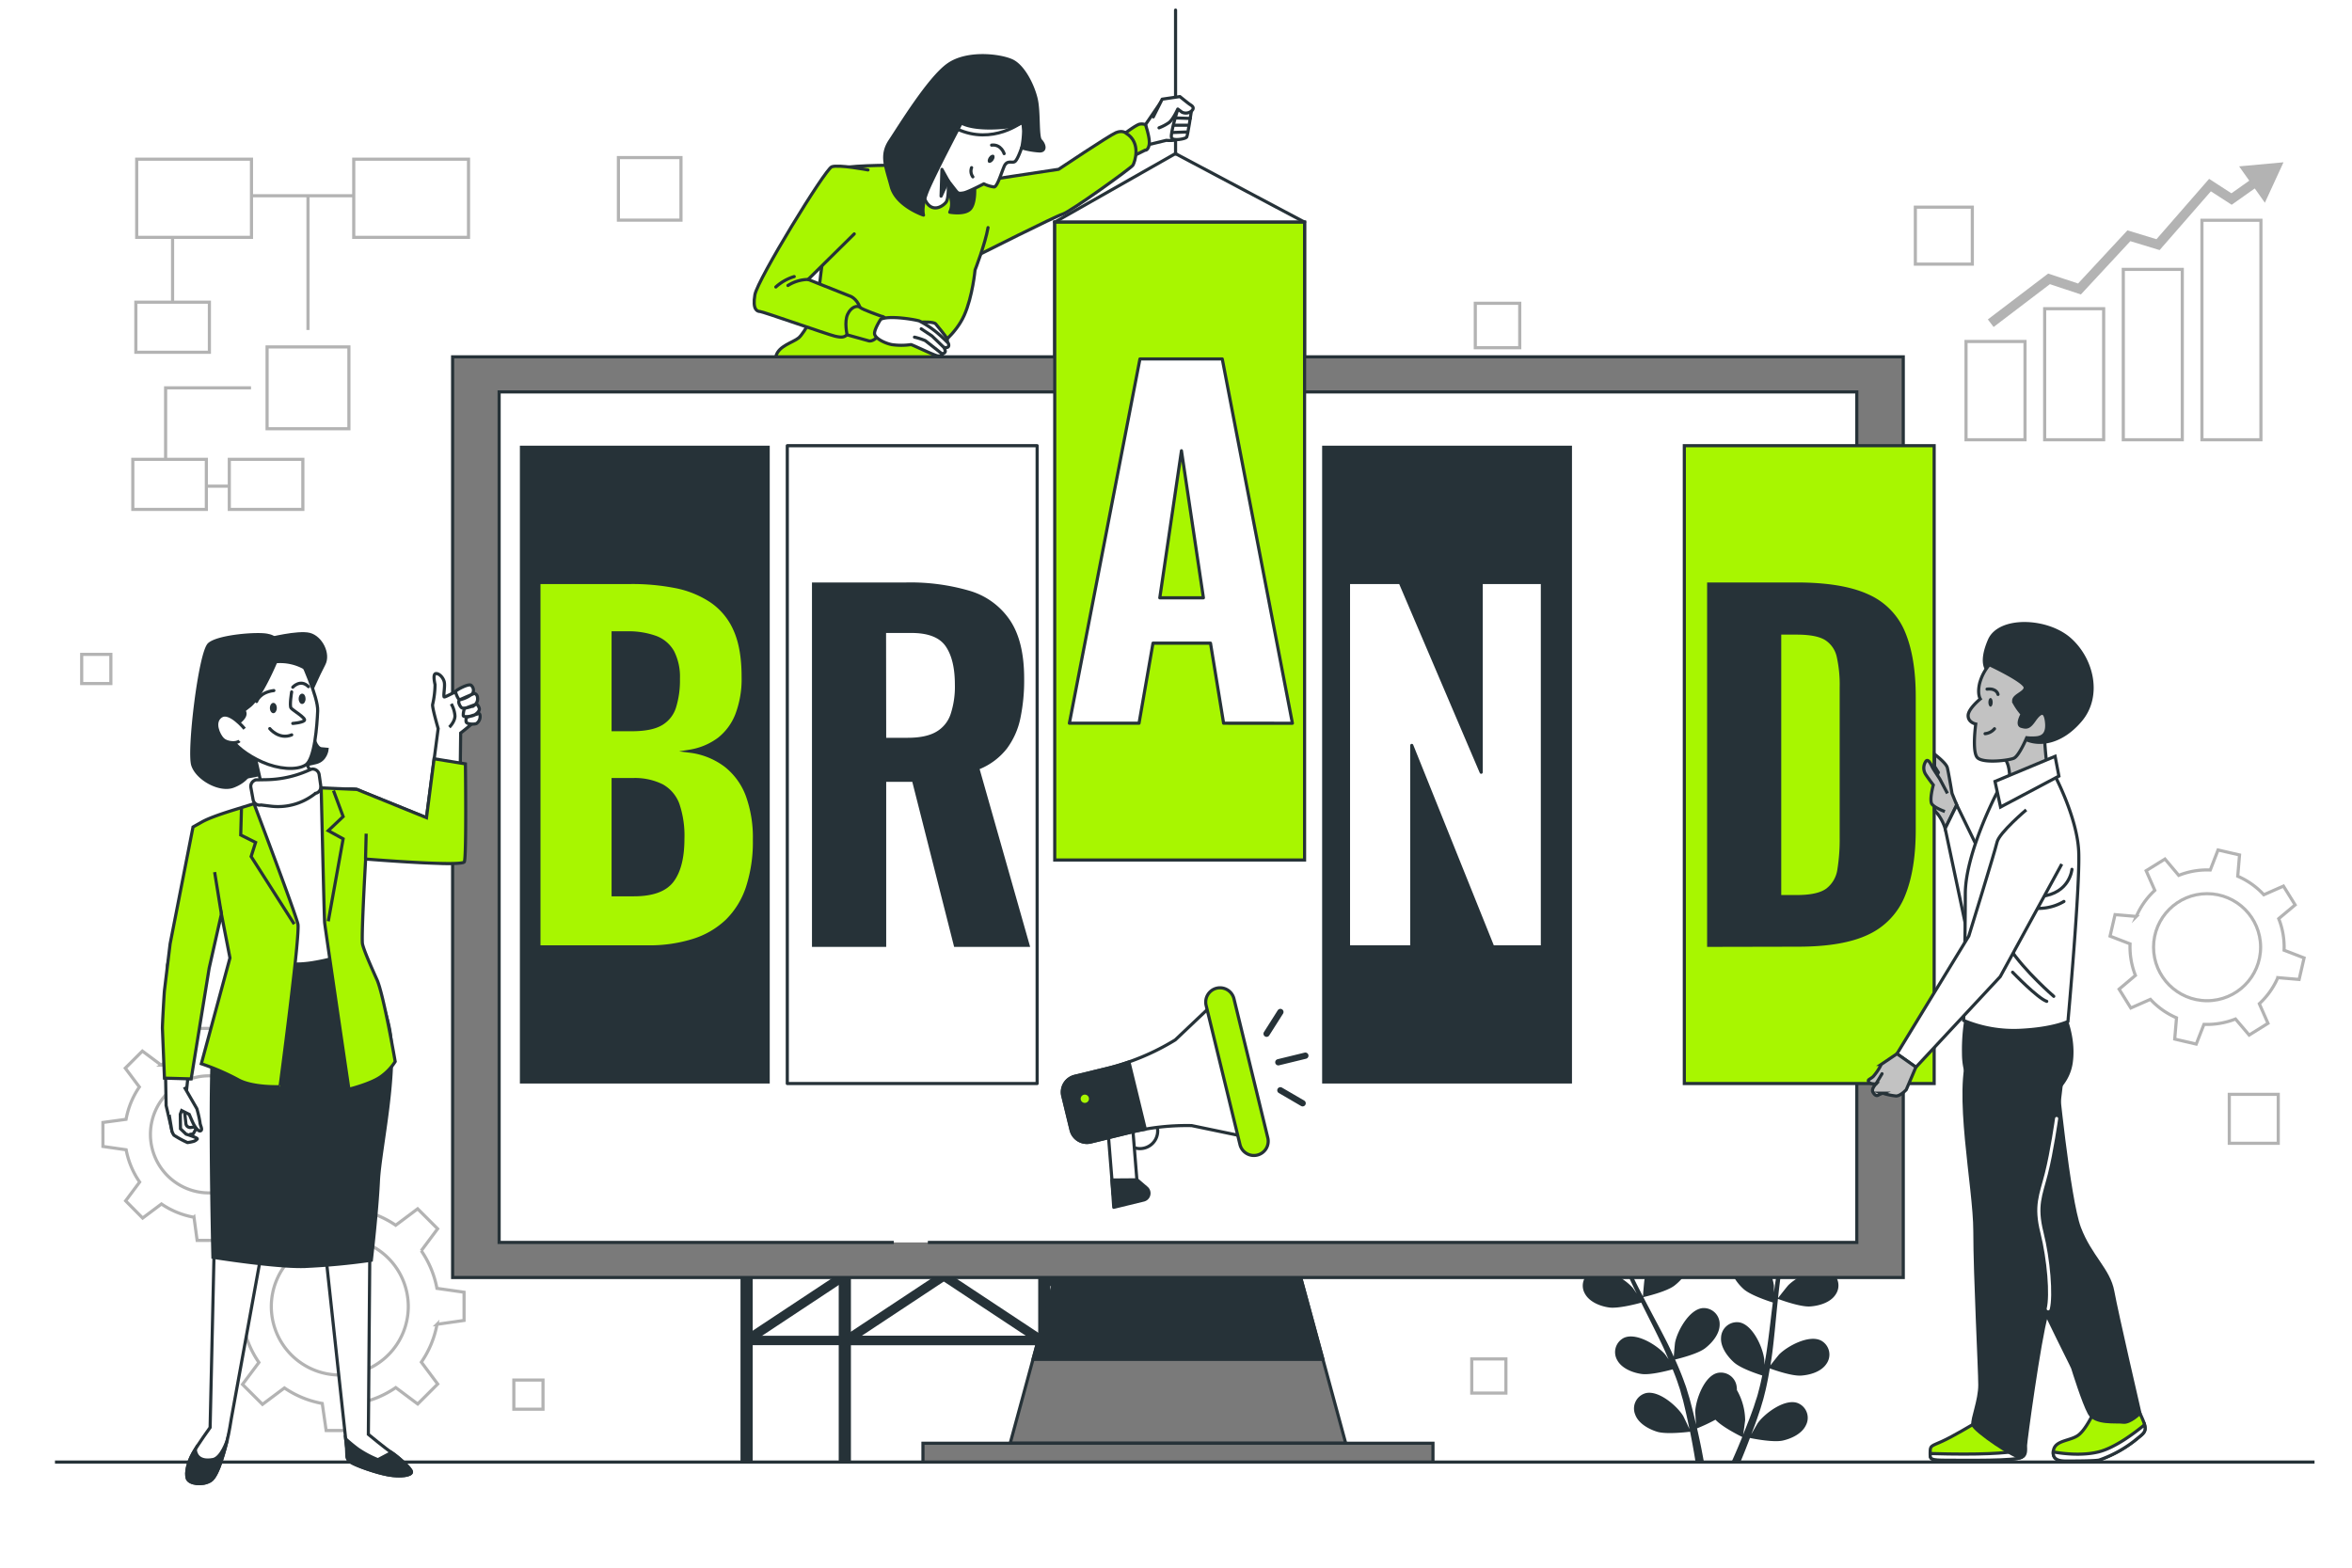 <svg class="animated" id="freepik_stories-brand-creation" xmlns="http://www.w3.org/2000/svg" viewBox="0 0 750 500" version="1.1" xmlns:xlink="http://www.w3.org/1999/xlink" xmlns:svgjs="http://svgjs.com/svgjs"><style>svg#freepik_stories-brand-creation:not(.animated) .animable {opacity: 0;}svg#freepik_stories-brand-creation.animated #freepik--Shapes--inject-22 {animation: 1.5s Infinite  linear wind;animation-delay: 0s;}svg#freepik_stories-brand-creation.animated #freepik--chart-2--inject-22 {animation: 1.5s Infinite  linear wind;animation-delay: 0s;}svg#freepik_stories-brand-creation.animated #freepik--Gears--inject-22 {animation: 1.5s Infinite  linear wind;animation-delay: 0s;}svg#freepik_stories-brand-creation.animated #freepik--character-2--inject-22 {animation: 1.5s Infinite  linear wind;animation-delay: 0s;}svg#freepik_stories-brand-creation.animated #freepik--Letters--inject-22 {animation: 1.5s Infinite  linear floating;animation-delay: 0s;}svg#freepik_stories-brand-creation.animated #freepik--character-3--inject-22 {animation: 1s 1 forwards cubic-bezier(.36,-0.01,.5,1.38) slideRight,1.5s Infinite  linear floating;animation-delay: 0s,1s;}svg#freepik_stories-brand-creation.animated #freepik--character-1--inject-22 {animation: 1s 1 forwards cubic-bezier(.36,-0.01,.5,1.38) slideLeft,3s Infinite  linear floating;animation-delay: 0s,1s;}            @keyframes wind {                0% {                    transform: rotate( 0deg );                }                25% {                    transform: rotate( 1deg );                }                75% {                    transform: rotate( -1deg );                }            }                    @keyframes floating {                0% {                    opacity: 1;                    transform: translateY(0px);                }                50% {                    transform: translateY(-10px);                }                100% {                    opacity: 1;                    transform: translateY(0px);                }            }                    @keyframes slideRight {                0% {                    opacity: 0;                    transform: translateX(30px);                }                100% {                    opacity: 1;                    transform: translateX(0);                }            }                    @keyframes slideLeft {                0% {                    opacity: 0;                    transform: translateX(-30px);                }                100% {                    opacity: 1;                    transform: translateX(0);                }            }        .animator-hidden { display: none; }</style><g id="freepik--background-simple--inject-22" class="animable animator-hidden" style="transform-origin: 384.511px 278.997px;"><path d="M291.24,154.82C383.85,109.22,479.09,49.6,586.67,74c33.36,7.56,63.71,26.48,84.23,54,54.87,73.52,50.41,186.13,20.6,268.89a150.45,150.45,0,0,1-15,30.92c-30.26,46.7-81.24,48.9-130.42,35.4C504.47,451.75,467.6,440,424.61,451.61c-23.81,6.44-46.89,15.28-70.61,22-32.3,9.17-65.59,15.39-99.23,16-89,1.67-190.64-43.72-198.52-143.1a156.48,156.48,0,0,1-.31-19.37c1.77-39.67,14.88-79.4,51.23-100,36.53-20.7,79.88-28.89,119-43.58C248.36,175.24,269.92,165.31,291.24,154.82Z" style="fill: #A8F600; transform-origin: 384.511px 278.997px;" id="eljqrped9n1i" class="animable"></path><g id="el4yg4e547i6a"><path d="M291.24,154.82C383.85,109.22,479.09,49.6,586.67,74c33.36,7.56,63.71,26.48,84.23,54,54.87,73.52,50.41,186.13,20.6,268.89a150.45,150.45,0,0,1-15,30.92c-30.26,46.7-81.24,48.9-130.42,35.4C504.47,451.75,467.6,440,424.61,451.61c-23.81,6.44-46.89,15.28-70.61,22-32.3,9.17-65.59,15.39-99.23,16-89,1.67-190.64-43.72-198.52-143.1a156.48,156.48,0,0,1-.31-19.37c1.77-39.67,14.88-79.4,51.23-100,36.53-20.7,79.88-28.89,119-43.58C248.36,175.24,269.92,165.31,291.24,154.82Z" style="fill: rgb(255, 255, 255); opacity: 0.7; transform-origin: 384.511px 278.997px;" class="animable" id="el4jcmissbkii"></path></g></g><g id="freepik--Floor--inject-22" class="animable" style="transform-origin: 377.79px 466.31px;"><line x1="738.05" y1="466.31" x2="17.53" y2="466.31" style="fill: none; stroke: rgb(38, 50, 56); stroke-miterlimit: 10; transform-origin: 377.79px 466.31px;" id="el8rahl0ggkvs" class="animable"></line></g><g id="freepik--Plant--inject-22" class="animable" style="transform-origin: 550.128px 403.319px;"><path d="M501.81,374.75c3.08,1.35,10.61,1.18,10.61,1.18s-1.61-4.93-1.76-5.23c-1.65-3.45-6.87-9.16-11.12-8.59a5.09,5.09,0,0,0-4.08,6.37C496.17,371.42,499.19,373.61,501.81,374.75Z" style="fill: rgb(38, 50, 56); transform-origin: 503.849px 369.004px;" id="elk424w4pwbln" class="animable"></path><path d="M504.41,396.56c3.19.46,9.91-1.48,10.45-1.64a89.8,89.8,0,0,0,4.07,11.27c.92,2.14,1.92,4.27,3,6.39-.61-.9-1.17-1.7-1.26-1.8-2.5-2.9-9.05-7-13-5.34a5.08,5.08,0,0,0-2.25,7.21c1.46,2.65,4.95,4,7.78,4.37s8.64-1.12,10.16-1.55c.4.81.79,1.62,1.2,2.43,1.94,3.87,3.9,7.73,5.71,11.57.63,1.35,1.21,2.71,1.79,4.06-.54-.79-1-1.46-1.09-1.55-2.51-2.9-9-7-13-5.35a5.09,5.09,0,0,0-2.25,7.21c1.46,2.66,5,4,7.78,4.38s8.08-1,9.88-1.48c.56,1.41,1.12,2.81,1.59,4.2.3,1,.66,1.85.91,2.83s.53,1.91.8,2.85c.44,1.83.9,3.72,1.28,5.52.28,1.25.52,2.45.77,3.65-.62-1.36-1.89-4-2-4.19-2-3.24-7.88-8.31-12-7.25a5.07,5.07,0,0,0-3.31,6.79c1,2.84,4.29,4.66,7,5.5,3,.92,9.68.08,10.51,0,.4,2,.77,3.93,1.09,5.77q.36,2,.66,3.93h2.67c-.26-1.4-.53-2.86-.83-4.4-.4-2-.87-4.18-1.37-6.38a55.24,55.24,0,0,0,5.87-2.76c2.19,2.37,7.82,5.16,8.55,5.51-.77,1.88-1.53,3.71-2.28,5.42-.39.9-.78,1.76-1.16,2.61h2.83l.67-1.63c.79-1.9,1.59-4,2.39-6.08.81.17,7.41,1.51,10.49.82,2.79-.63,6.17-2.21,7.41-5a5.06,5.06,0,0,0-2.8-7c-4.06-1.37-10.27,3.25-12.54,6.33-.14.18-1.37,2.32-2.13,3.68.33-.87.65-1.71,1-2.61.65-1.76,1.25-3.55,1.89-5.46.28-.94.57-1.89.85-2.84s.51-2,.77-3c.55-2.33,1-4.7,1.39-7.11,1.55.56,7.09,2.49,10,2.29s6.44-1.25,8.09-3.79a5.08,5.08,0,0,0-1.71-7.36c-3.81-2-10.64,1.66-13.36,4.36-.17.17-1.9,2.33-2.82,3.53.22-1.45.46-2.89.64-4.37.53-4.25.93-8.57,1.35-12.88.13-1.32.27-2.63.41-3.95.55.21,7.08,2.64,10.29,2.41,2.85-.2,6.43-1.24,8.08-3.78a5.08,5.08,0,0,0-1.7-7.36c-3.81-2-10.65,1.66-13.36,4.36-.21.2-2.69,3.31-3.28,4.13.3-2.89.63-5.78,1.08-8.61a88.5,88.5,0,0,1,2.47-11.33c.25.1,7.06,2.67,10.34,2.44,2.86-.2,6.44-1.25,8.09-3.79a5.08,5.08,0,0,0-1.71-7.36c-3.81-2-10.64,1.66-13.36,4.36-.21.22-2.88,3.56-3.32,4.2.06-.21.1-.44.17-.66a65.18,65.18,0,0,1,4.49-10.71c1-1.91,2-3.68,3.06-5.38,1.22.61,6.81,3.32,9.8,3.44s6.53-.53,8.45-2.87a5.08,5.08,0,0,0-.89-7.5c-3.57-2.38-10.76.48-13.76,2.86-.16.13-1.67,1.63-2.75,2.75.48-.77,1-1.56,1.45-2.28,1.79-2.7,3.6-5.06,5.22-7.14.93-1.18,1.8-2.22,2.62-3.19,1.5,0,7.57-.21,10.22-1.46s5.55-3.48,6.18-6.44a5.08,5.08,0,0,0-4.24-6.25c-4.27-.46-9.34,5.38-10.89,8.88-.14.3-1.7,5.27-1.62,5.27H588c-.81.92-1.66,1.91-2.57,3-1.67,2-3.54,4.38-5.4,7.06a88.54,88.54,0,0,0-5.59,8.91A66.43,66.43,0,0,0,569.67,393a1,1,0,0,1,0,.14c0-1.26,0-4.78-.07-5-.49-3.8-3.67-10.85-7.89-11.63a5.07,5.07,0,0,0-5.85,4.77c-.25,3,1.94,6,4.07,7.95,2.41,2.14,9.09,4.23,9.62,4.39a89.65,89.65,0,0,0-2.82,11.65c-.41,2.3-.75,4.62-1.07,6.95,0-1.08,0-2.06,0-2.19-.49-3.8-3.68-10.85-7.9-11.63a5.08,5.08,0,0,0-5.85,4.78c-.25,3,1.94,6,4.07,7.94s7.83,3.82,9.33,4.3c-.11.9-.23,1.79-.34,2.69-.51,4.3-1,8.6-1.62,12.8-.22,1.48-.48,2.93-.74,4.38,0-1,0-1.77-.06-1.9-.49-3.8-3.67-10.85-7.89-11.63a5.07,5.07,0,0,0-5.85,4.78c-.25,3,1.94,6,4.07,7.94s7.27,3.64,9.06,4.22c-.31,1.47-.63,3-1,4.37-.27,1-.47,1.91-.8,2.87s-.61,1.88-.91,2.81c-.64,1.78-1.29,3.61-2,5.32-.45,1.19-.91,2.32-1.37,3.46.23-1.47.62-4.36.63-4.6a19.78,19.78,0,0,0-2.64-9.59,6,6,0,0,0-.07-1.12,5.08,5.08,0,0,0-6.21-4.31c-4.15,1.1-6.77,8.38-7,12.2,0,.23.14,2.69.26,4.24-.21-.9-.41-1.78-.63-2.7-.44-1.83-.92-3.65-1.44-5.61l-.86-2.83c-.27-1-.67-1.93-1-2.9-.82-2.24-1.76-4.48-2.76-6.7,1.61-.39,7.28-1.83,9.56-3.58s4.68-4.59,4.66-7.62a5.08,5.08,0,0,0-5.48-5.2c-4.27.47-8,7.26-8.74,11-.05.23-.3,3-.41,4.5-.61-1.33-1.21-2.67-1.87-4-1.91-3.83-4-7.66-6-11.48-.63-1.18-1.23-2.35-1.84-3.52.57-.14,7.36-1.71,9.91-3.67,2.27-1.74,4.68-4.59,4.66-7.62a5.08,5.08,0,0,0-5.49-5.19c-4.26.46-8,7.25-8.73,11-.06.29-.42,4.25-.46,5.26-1.34-2.58-2.66-5.17-3.85-7.78a89.44,89.44,0,0,1-4.19-10.81c.27-.06,7.36-1.67,10-3.68,2.27-1.74,4.68-4.59,4.66-7.61a5.08,5.08,0,0,0-5.48-5.2c-4.27.46-8,7.26-8.74,11-.06.29-.44,4.55-.46,5.33-.06-.21-.16-.43-.22-.64a65.24,65.24,0,0,1-2.17-11.42c-.24-2.13-.35-4.18-.41-6.17,1.35-.17,7.52-1,10.07-2.53s5.15-4.05,5.46-7.06a5.07,5.07,0,0,0-4.87-5.77c-4.29,0-8.72,6.34-9.9,10-.06.2-.49,2.28-.78,3.81,0-.9,0-1.83,0-2.7,0-3.24.21-6.21.42-8.84.13-1.49.27-2.84.42-4.1,1.24-.85,6.2-4.36,7.73-6.86s2.7-6,1.59-8.78a5.07,5.07,0,0,0-7-2.87c-3.82,2-4.82,9.64-4.19,13.41.06.33,1.5,5.34,1.56,5.3l.08-.06c-.17,1.21-.34,2.51-.49,3.93-.26,2.63-.53,5.61-.61,8.86a92.54,92.54,0,0,0,.25,10.52,66.62,66.62,0,0,0,1.95,11.6.78.78,0,0,0,.05.14c-.68-1.06-2.67-4-2.84-4.17-2.51-2.89-9.05-7-13-5.34a5.08,5.08,0,0,0-2.25,7.21C498.09,394.83,501.58,396.15,504.41,396.56Z" style="fill: rgb(38, 50, 56); transform-origin: 550.483px 403.319px;" id="elz8t0ibm74g" class="animable"></path><path d="M578,376.41c.06,0,1.37-5,1.41-5.33.53-3.8-.68-11.44-4.54-13.3a5.08,5.08,0,0,0-6.91,3.06c-1,2.84.28,6.33,1.83,8.73C571.58,372.39,578,376.4,578,376.41Z" style="fill: rgb(38, 50, 56); transform-origin: 573.567px 366.872px;" id="el8uwn7pbyeuy" class="animable"></path></g><g id="freepik--Shapes--inject-22" class="animable" style="transform-origin: 376.918px 248.752px;"><g id="el5bws3ibct6"><g style="opacity: 0.3; transform-origin: 376.918px 248.752px;" class="animable" id="elczw0g9dhmo"><g id="elmvt7qexzoxs"><rect x="470.44" y="96.73" width="14.17" height="14.17" style="fill: none; stroke: rgb(0, 0, 0); stroke-miterlimit: 10; transform-origin: 477.525px 103.815px; transform: rotate(-45deg);" class="animable" id="el6jyl6b1ntij"></rect></g><g id="elp3g48iro6u"><rect x="26.05" y="208.71" width="9.3" height="9.3" style="fill: none; stroke: rgb(0, 0, 0); stroke-miterlimit: 10; transform-origin: 30.7px 213.36px; transform: rotate(-45deg);" class="animable" id="el5ey2fa789oc"></rect></g><g id="elr4kwuwu3a08"><rect x="163.85" y="440.15" width="9.3" height="9.3" style="fill: none; stroke: rgb(0, 0, 0); stroke-miterlimit: 10; transform-origin: 168.5px 444.8px; transform: rotate(-45deg);" class="animable" id="elbo6y2ulsbwt"></rect></g><g id="elt7myk1bv9l"><rect x="710.87" y="349.03" width="15.61" height="15.61" style="fill: none; stroke: rgb(0, 0, 0); stroke-miterlimit: 10; transform-origin: 718.675px 356.835px; transform: rotate(-45deg);" class="animable" id="eldr3d3vyv1et"></rect></g><g id="el2duzbv600dw"><rect x="469.31" y="433.42" width="10.89" height="10.89" style="fill: none; stroke: rgb(0, 0, 0); stroke-miterlimit: 10; transform-origin: 474.755px 438.865px; transform: rotate(-45deg);" class="animable" id="elxf4fm3j34j"></rect></g><g id="ellv4nf7dznhr"><rect x="197.2" y="50.26" width="19.95" height="19.95" style="fill: none; stroke: rgb(0, 0, 0); stroke-miterlimit: 10; transform-origin: 207.175px 60.235px; transform: rotate(-45deg);" class="animable" id="elxldzoaegfoi"></rect></g><g id="elxuhzm10ka8q"><rect x="610.76" y="66.07" width="18.17" height="18.17" style="fill: none; stroke: rgb(0, 0, 0); stroke-miterlimit: 10; transform-origin: 619.845px 75.155px; transform: rotate(-45deg);" class="animable" id="el59t62wul884"></rect></g></g></g></g><g id="freepik--chart-2--inject-22" class="animable" style="transform-origin: 677.54px 96.01px;"><g id="el66w72extj2v"><g style="opacity: 0.3; transform-origin: 677.54px 96.01px;" class="animable" id="elucygtulswh8"><g id="eleajva2jbh17"><rect x="702.15" y="70.25" width="18.81" height="70.01" style="fill: none; stroke: rgb(0, 0, 0); stroke-miterlimit: 10; transform-origin: 711.555px 105.255px; transform: rotate(180deg);" class="animable" id="el4afmxbi5g2t"></rect></g><g id="elsuycz0sfd5"><rect x="677.07" y="85.92" width="18.81" height="54.34" style="fill: none; stroke: rgb(0, 0, 0); stroke-miterlimit: 10; transform-origin: 686.475px 113.09px; transform: rotate(180deg);" class="animable" id="elsujph1xng1s"></rect></g><g id="el95v65nb34pm"><rect x="652" y="98.46" width="18.81" height="41.8" style="fill: none; stroke: rgb(0, 0, 0); stroke-miterlimit: 10; transform-origin: 661.405px 119.36px; transform: rotate(180deg);" class="animable" id="elhczecr8mgxw"></rect></g><g id="elotes65gak8k"><rect x="626.92" y="108.91" width="18.81" height="31.35" style="fill: none; stroke: rgb(0, 0, 0); stroke-miterlimit: 10; transform-origin: 636.325px 124.585px; transform: rotate(180deg);" class="animable" id="elhivzcgavfh4"></rect></g><polygon points="635.72 104.29 633.88 101.88 653.11 87.25 662.65 90.42 678.39 73.47 687.65 76.29 704.44 57.04 711.55 61.65 718.94 56.42 720.69 58.9 711.63 65.31 705 61.02 688.65 79.76 679.32 76.92 663.54 93.92 653.67 90.63 635.72 104.29" id="elbk5qftlh894" class="animable" style="transform-origin: 677.285px 80.355px;"></polygon><polygon points="722.22 64.66 728.16 51.76 714.01 53.06 722.22 64.66" id="elu6o422g0dw" class="animable" style="transform-origin: 721.085px 58.21px;"></polygon></g></g></g><g id="freepik--chart-1--inject-22" class="animable" style="transform-origin: 95.875px 106.62px;"><g id="elkksdukq5i1"><g style="opacity: 0.3; transform-origin: 95.875px 106.62px;" class="animable" id="el22f9708oje2"><line x1="79.81" y1="62.43" x2="112.96" y2="62.43" style="fill: none; stroke: rgb(0, 0, 0); stroke-miterlimit: 10; transform-origin: 96.385px 62.43px;" id="el2xj9bqmcj8i" class="animable"></line><line x1="98.21" y1="105.25" x2="98.21" y2="62.43" style="fill: none; stroke: rgb(0, 0, 0); stroke-miterlimit: 10; transform-origin: 98.21px 83.84px;" id="elq9jp6ho9sl" class="animable"></line><line x1="55.03" y1="75.65" x2="55.03" y2="96.35" style="fill: none; stroke: rgb(0, 0, 0); stroke-miterlimit: 10; transform-origin: 55.03px 86px;" id="ell3im924kuj" class="animable"></line><polyline points="80.04 123.7 52.81 123.7 52.81 146.51" style="fill: none; stroke: rgb(0, 0, 0); stroke-miterlimit: 10; transform-origin: 66.425px 135.105px;" id="elmpe2ppr872e" class="animable"></polyline><line x1="65.8" y1="155.06" x2="73.28" y2="155.06" style="fill: none; stroke: rgb(0, 0, 0); stroke-miterlimit: 10; transform-origin: 69.54px 155.06px;" id="elm633x2yy8dq" class="animable"></line><rect x="43.59" y="50.77" width="36.6" height="24.93" style="fill: none; stroke: rgb(0, 0, 0); stroke-miterlimit: 10; transform-origin: 61.89px 63.235px;" id="elmw14u0jquwe" class="animable"></rect><rect x="112.8" y="50.77" width="36.6" height="24.93" style="fill: none; stroke: rgb(0, 0, 0); stroke-miterlimit: 10; transform-origin: 131.1px 63.235px;" id="el3o54l2yjz2c" class="animable"></rect><g id="el54bvd1re8qn"><rect x="73.12" y="146.5" width="23.45" height="15.97" style="fill: none; stroke: rgb(0, 0, 0); stroke-miterlimit: 10; transform-origin: 84.845px 154.485px; transform: rotate(180deg);" class="animable" id="elog2zf0la59s"></rect></g><rect x="43.32" y="96.38" width="23.45" height="15.97" style="fill: none; stroke: rgb(0, 0, 0); stroke-miterlimit: 10; transform-origin: 55.045px 104.365px;" id="el0hhq7t3bg59d" class="animable"></rect><g id="el0rktc6zsl0b"><rect x="42.35" y="146.5" width="23.45" height="15.97" style="fill: none; stroke: rgb(0, 0, 0); stroke-miterlimit: 10; transform-origin: 54.075px 154.485px; transform: rotate(180deg);" class="animable" id="elgujtdm3bfyt"></rect></g><g id="elgbt33rploio"><rect x="85.17" y="110.65" width="26.09" height="26.09" style="fill: none; stroke: rgb(0, 0, 0); stroke-miterlimit: 10; transform-origin: 98.215px 123.695px; transform: rotate(-45deg);" class="animable" id="elc9knyz6ej2k"></rect></g></g></g></g><g id="freepik--Gears--inject-22" class="animable" style="transform-origin: 383.77px 363.675px;"><g id="elwfdy4e89np"><path d="M700.33,333l-6.86-1.59.57-6.79a24.4,24.4,0,0,1-8.32-5.89l-6.25,2.76-3.73-6,5.2-4.39a24.69,24.69,0,0,1-1.71-10.06l-6.38-2.47,1.59-6.86,6.79.58a24.31,24.31,0,0,1,5.89-8.32l-2.76-6.26,6-3.73,4.39,5.21a24.36,24.36,0,0,1,10.06-1.71l2.47-6.38,6.86,1.58-.58,6.79a24.47,24.47,0,0,1,8.32,5.9l6.26-2.76,3.73,6L726.63,293a24.34,24.34,0,0,1,1.71,10.06l6.38,2.46-1.58,6.87-6.79-.58a24.56,24.56,0,0,1-5.9,8.32l2.76,6.25-6,3.74L712.85,325a24.66,24.66,0,0,1-10.06,1.71Z" style="fill: none; stroke: rgb(0, 0, 0); stroke-miterlimit: 10; opacity: 0.3; transform-origin: 703.785px 302.05px;" class="animable" id="elogdbz0f2vsk"></path></g><g id="elx65y1fs9qd"><circle cx="703.79" cy="302.1" r="17.07" style="fill: none; stroke: rgb(0, 0, 0); stroke-miterlimit: 10; opacity: 0.3; transform-origin: 703.79px 302.1px; transform: rotate(-0.22deg);" class="animable" id="elkdd1gj5uf3m"></circle></g><g id="elikcbn4hx3pg"><g style="opacity: 0.3; transform-origin: 90.4px 392.125px;" class="animable" id="el6di3vtinv9a"><path d="M139.57,441.42l-6.37,6.37-7-5.23a31.41,31.41,0,0,1-12,5L113,456.25h-9l-1.24-8.63a31.18,31.18,0,0,1-12.06-4.95l-7,5.24-6.37-6.37,5.23-7a31,31,0,0,1-5-12l-8.66-1.24v-9l8.62-1.23a31.4,31.4,0,0,1,5-12.07l-5.25-7,6.37-6.37,7,5.23a31.41,31.41,0,0,1,12-5l1.24-8.66h9l1.23,8.63a31.22,31.22,0,0,1,12.07,4.95l7-5.24,6.37,6.37-5.22,7a31.34,31.34,0,0,1,5,12l8.65,1.23v9l-8.62,1.23a31.24,31.24,0,0,1-5,12.07ZM123.8,401.26a21.84,21.84,0,1,0,0,30.89A21.85,21.85,0,0,0,123.8,401.26Z" style="fill: none; stroke: rgb(0, 0, 0); stroke-miterlimit: 10; transform-origin: 108.44px 416.725px;" id="eljn6xaut3ol" class="animable"></path><path d="M93.33,382.93l-5.45,5.44-6-4.47a26.8,26.8,0,0,1-10.29,4.31l-1.06,7.4H62.86l-1-7.38A26.63,26.63,0,0,1,51.49,384l-6,4.49L40.06,383l4.47-6a26.71,26.71,0,0,1-4.3-10.29l-7.41-1.06V358L40.2,357a26.7,26.7,0,0,1,4.24-10.32l-4.49-6,5.45-5.45,6,4.47a26.78,26.78,0,0,1,10.29-4.3l1.06-7.4h7.71l1,7.38a26.83,26.83,0,0,1,10.32,4.23l6-4.48,5.45,5.44-4.47,6a26.82,26.82,0,0,1,4.3,10.3l7.4,1.06v7.7l-7.37,1.05a26.72,26.72,0,0,1-4.24,10.32ZM79.84,348.59a18.67,18.67,0,1,0,0,26.41A18.67,18.67,0,0,0,79.84,348.59Z" style="fill: none; stroke: rgb(0, 0, 0); stroke-miterlimit: 10; transform-origin: 66.64px 361.805px;" id="elpk9kbo33fu" class="animable"></path></g></g></g><g id="freepik--character-2--inject-22" class="animable" style="transform-origin: 324.515px 234.63px;"><rect x="233.03" y="270.06" width="142.78" height="4.71" style="fill: rgb(38, 50, 56); stroke: rgb(38, 50, 56); stroke-miterlimit: 10; transform-origin: 304.42px 272.415px;" id="el06fi1rpj3okx" class="animable"></rect><rect x="236.63" y="273.29" width="2.89" height="192.75" style="fill: rgb(38, 50, 56); stroke: rgb(38, 50, 56); stroke-miterlimit: 10; transform-origin: 238.075px 369.665px;" id="el9mvufseu5te" class="animable"></rect><line x1="269.88" y1="301.72" x2="363.85" y2="363.88" style="fill: none; stroke: rgb(38, 50, 56); stroke-miterlimit: 10; stroke-width: 3px; transform-origin: 316.865px 332.8px;" id="el84qv0fxquaw" class="animable"></line><line x1="363.85" y1="301.72" x2="269.88" y2="363.88" style="fill: none; stroke: rgb(38, 50, 56); stroke-miterlimit: 10; stroke-width: 3px; transform-origin: 316.865px 332.8px;" id="elfwx226lck8" class="animable"></line><rect x="267.95" y="273.29" width="2.89" height="192.75" style="fill: rgb(38, 50, 56); stroke: rgb(38, 50, 56); stroke-miterlimit: 10; transform-origin: 269.395px 369.665px;" id="elf833kxw67gm" class="animable"></rect><rect x="331.56" y="273.29" width="2.89" height="192.75" style="fill: rgb(38, 50, 56); stroke: rgb(38, 50, 56); stroke-miterlimit: 10; transform-origin: 333.005px 369.665px;" id="el21gbzgfugnu" class="animable"></rect><rect x="362.88" y="273.29" width="2.89" height="192.75" style="fill: rgb(38, 50, 56); stroke: rgb(38, 50, 56); stroke-miterlimit: 10; transform-origin: 364.325px 369.665px;" id="el7195nh90b8b" class="animable"></rect><line x1="238.08" y1="301.72" x2="332.04" y2="363.88" style="fill: none; stroke: rgb(38, 50, 56); stroke-miterlimit: 10; stroke-width: 3px; transform-origin: 285.06px 332.8px;" id="elcy068x9r1d5" class="animable"></line><line x1="332.04" y1="301.72" x2="238.08" y2="363.88" style="fill: none; stroke: rgb(38, 50, 56); stroke-miterlimit: 10; stroke-width: 3px; transform-origin: 285.06px 332.8px;" id="elhzletku5mvg" class="animable"></line><line x1="269.88" y1="365.33" x2="363.85" y2="427.49" style="fill: none; stroke: rgb(38, 50, 56); stroke-miterlimit: 10; stroke-width: 3px; transform-origin: 316.865px 396.41px;" id="elyzk5wm6jvgi" class="animable"></line><line x1="363.85" y1="365.33" x2="269.88" y2="427.49" style="fill: none; stroke: rgb(38, 50, 56); stroke-miterlimit: 10; stroke-width: 3px; transform-origin: 316.865px 396.41px;" id="elq7xqvbilc5i" class="animable"></line><line x1="365.79" y1="363.88" x2="270.86" y2="363.88" style="fill: none; stroke: rgb(38, 50, 56); stroke-miterlimit: 10; stroke-width: 3px; transform-origin: 318.325px 363.88px;" id="el00fyrz49t9oef" class="animable"></line><line x1="238.08" y1="365.33" x2="332.04" y2="427.49" style="fill: none; stroke: rgb(38, 50, 56); stroke-miterlimit: 10; stroke-width: 3px; transform-origin: 285.06px 396.41px;" id="el7ws9s3h898" class="animable"></line><line x1="332.04" y1="365.33" x2="238.08" y2="427.49" style="fill: none; stroke: rgb(38, 50, 56); stroke-miterlimit: 10; stroke-width: 3px; transform-origin: 285.06px 396.41px;" id="el8725p64ahdo" class="animable"></line><line x1="333.01" y1="363.88" x2="238.08" y2="363.88" style="fill: none; stroke: rgb(38, 50, 56); stroke-miterlimit: 10; stroke-width: 3px; transform-origin: 285.545px 363.88px;" id="elnkl4j6jwjfl" class="animable"></line><line x1="365.79" y1="427.53" x2="270.86" y2="427.53" style="fill: none; stroke: rgb(38, 50, 56); stroke-miterlimit: 10; stroke-width: 3px; transform-origin: 318.325px 427.53px;" id="elhr1samcu73h" class="animable"></line><line x1="333.01" y1="427.53" x2="238.08" y2="427.53" style="fill: none; stroke: rgb(38, 50, 56); stroke-miterlimit: 10; stroke-width: 3px; transform-origin: 285.545px 427.53px;" id="el1ldj8ds42nm" class="animable"></line><line x1="374.86" y1="49.11" x2="374.86" y2="3.22" style="fill: rgb(255, 255, 255); stroke: rgb(38, 50, 56); stroke-linecap: round; stroke-linejoin: round; transform-origin: 374.86px 26.165px;" id="el6g0blpzvvbv" class="animable"></line><polyline points="336.33 70.86 374.82 48.99 416 70.86" style="fill: none; stroke: rgb(38, 50, 56); stroke-linecap: round; stroke-linejoin: round; transform-origin: 376.165px 59.925px;" id="elf2h70k95v5u" class="animable"></polyline><path d="M370.26,32.46l-5,7.31,1.16,6.32,5.49-1.33s3.16.33,4.32-.67.66-8.31.66-8.31S373.75,30.8,370.26,32.46Z" style="fill: rgb(255, 255, 255); stroke: rgb(38, 50, 56); stroke-linecap: round; stroke-linejoin: round; transform-origin: 371.129px 39.106px;" id="eluqxd5cfte7p" class="animable"></path><path d="M379.9,35.45s-1.17,7.81-1.5,8.31-4.32,1.33-4.82.16,2-9.14,2-9.14Z" style="fill: rgb(255, 255, 255); stroke: rgb(38, 50, 56); stroke-linecap: round; stroke-linejoin: round; transform-origin: 376.707px 39.648px;" id="elk06myp26i08" class="animable"></path><path d="M367.76,37.28l2.83-5.65,5.65-.83s2.66,2.16,3.16,2.49,1.83,1,.5,2.16a2.86,2.86,0,0,1-3,.33l-1.33-1s-1.49,3.33-2.82,4.33a14.58,14.58,0,0,1-3.16,1.66" style="fill: rgb(255, 255, 255); stroke: rgb(38, 50, 56); stroke-linecap: round; stroke-linejoin: round; transform-origin: 374.117px 35.785px;" id="elsry0sevtpb" class="animable"></path><line x1="374.74" y1="37.61" x2="379.56" y2="37.78" style="fill: none; stroke: rgb(38, 50, 56); stroke-linecap: round; stroke-linejoin: round; transform-origin: 377.15px 37.695px;" id="elfgaes3f75to" class="animable"></line><line x1="374.25" y1="39.94" x2="378.57" y2="39.94" style="fill: none; stroke: rgb(38, 50, 56); stroke-linecap: round; stroke-linejoin: round; transform-origin: 376.41px 39.94px;" id="elxsgc6s82sp9" class="animable"></line><line x1="373.91" y1="42.26" x2="378.23" y2="42.1" style="fill: none; stroke: rgb(38, 50, 56); stroke-linecap: round; stroke-linejoin: round; transform-origin: 376.07px 42.18px;" id="elyjbd2kag10m" class="animable"></line><path d="M365.27,39.77a3.36,3.36,0,0,0-1.83-.17c-1.16.17-5.48,3.49-5.48,3.49l2.16,7.32,5-2.5s1,.17,1.33-1.82S365.27,39.77,365.27,39.77Z" style="fill: #A8F600; stroke: rgb(38, 50, 56); stroke-linecap: round; stroke-linejoin: round; transform-origin: 362.229px 44.977px;" id="el9ry6pdpsgc5" class="animable"></path><path d="M359.07,42.49s-1.07-1.08-3.22-.18S337.57,54,337.57,54s-28.39,4.23-29.46,4.58,4,22.7,4,22.7,24.25-12.23,26.76-13,21.85-14.69,22.39-15.58S364.09,45.53,359.07,42.49Z" style="fill: #A8F600; stroke: rgb(38, 50, 56); stroke-linecap: round; stroke-linejoin: round; transform-origin: 335.106px 61.616px;" id="elc89e4efd4w" class="animable"></path><path d="M301.26,260.76s3.36,1.63,8.12,4.35,7.64,3.57,7.13,4.93-4.07,1.7-10.19,1.87a43.25,43.25,0,0,1-11-1.36c-.68,0-5.6.17-7.47-.51s-.51-5.78-.51-5.78S298.41,259.63,301.26,260.76Z" style="fill: rgb(255, 255, 255); stroke: rgb(38, 50, 56); stroke-linecap: round; stroke-linejoin: round; transform-origin: 301.715px 266.246px;" id="elkhoy7iy0wr" class="animable"></path><path d="M264,261.8s7,6.24,8.26,7.88-.26,2.71-3.12,3.73-12.77-2.1-16.25-3.73-2.6-2.81-2.6-2.81Z" style="fill: rgb(255, 255, 255); stroke: rgb(38, 50, 56); stroke-linecap: round; stroke-linejoin: round; transform-origin: 261.449px 267.705px;" id="elnypvcfwe9af" class="animable"></path><path d="M245.53,127.46s-4.29,9.36-4.06,18.74,9.62,47.37,9.15,52.06-4.69,8.44-4.22,19.69,3.29,41.78,3.29,41.78-.7,4.22-.23,5.86a13.27,13.27,0,0,0,1.17,2.82,39.7,39.7,0,0,1,5.37-3.58c3.53-1.81,8-2.33,8-3a58.15,58.15,0,0,0-1.64-5.63l-.23-5.39s4.45-46.19,5.39-53.93S272,152.3,272,152.3s8,52.18,8.21,53.83-1.17,11.25,1.41,18.28,4.22,24.15,4.22,27.91.93,13.6.93,13.6,4.69,0,7.27-1.18,4.46-3.05,5.16-3.28l2.11-.7a26.62,26.62,0,0,0-.7-3.52,33.23,33.23,0,0,0-2.35-4.92l-.7-31.42s.47-17.35,0-20.17a34,34,0,0,1-.23-6.56c0-.94,0-41.64-1.18-49.14a171.38,171.38,0,0,1-1.49-17.21L249.28,115.9Z" style="fill: rgb(38, 50, 56); stroke: rgb(38, 50, 56); stroke-linecap: round; stroke-linejoin: round; transform-origin: 271.386px 192.155px;" id="elonddt94ivo" class="animable"></path><path d="M248.89,113.46l-3.36,14s15,10,29.39,10.72,19-2.74,20.11-3.66-.42-6.7-.42-6.7-16.06,1.66-24.36-.36S248.89,113.46,248.89,113.46Z" style="fill: #A8F600; stroke: rgb(38, 50, 56); stroke-linecap: round; stroke-linejoin: round; transform-origin: 270.482px 125.869px;" id="eli5ndym7k9a" class="animable"></path><path d="M308.66,61c-.67-.52-1.1-.83-1.1-.83s-7.5-5.82-22.89-7.47c0,0-16.18,0-17.59,1.4s-6.14,38.32-6.19,41.24-4.37,10.92-6.23,12.43-6.35,2.53-7.21,5.78,11.2,18.77,29.86,18.85c8.14,0,17.2-1.36,18.09-2.25s.13-3.95.13-4.65,3.37-14.75,3.37-14.75,5.86-4.11,8.56-10.17,3.46-14.47,3.46-14.47,3.21-8.22,4.14-13.52" style="fill: #A8F600; stroke: rgb(38, 50, 56); stroke-linecap: round; stroke-linejoin: round; transform-origin: 281.233px 92.55px;" id="eldx4jdbmgw8k" class="animable"></path><path d="M284.31,104.36A26.27,26.27,0,0,0,290.8,102" style="fill: none; stroke: rgb(38, 50, 56); stroke-linecap: round; stroke-linejoin: round; transform-origin: 287.555px 103.18px;" id="elb5d17thjf28" class="animable"></path><path d="M280,104.6a8,8,0,0,0,2.07.07" style="fill: none; stroke: rgb(38, 50, 56); stroke-linecap: round; stroke-linejoin: round; transform-origin: 281.035px 104.653px;" id="el92i3qsmwlp5" class="animable"></path><path d="M310.78,59.62s.39,5.18-1.41,7.06-6.51,1-6.51,1a6,6,0,0,0,.45-3.89c-.35-2.69-1-7-1-7Z" style="fill: rgb(38, 50, 56); stroke: rgb(38, 50, 56); stroke-linecap: round; stroke-linejoin: round; transform-origin: 306.563px 62.338px;" id="elaxf74ma8tbf" class="animable"></path><path d="M325.79,47.1s-1.22,3.69-2.12,4.39-2.53-.67-3.5,1.66S318,59.53,317,59.63a10.08,10.08,0,0,1-3.28-1s-5.07,2.66-6.43,2.89-1.71.25-2.42-.64-2.55-3.28-2.55-3.28.41,5.54-.66,6.91-4.16,3.25-6.24,0-2.21-9.43-2.21-9.43L306,36.41l21.19.56S327.19,45.82,325.79,47.1Z" style="fill: rgb(255, 255, 255); stroke: rgb(38, 50, 56); stroke-linecap: round; stroke-linejoin: round; transform-origin: 310.2px 51.36px;" id="el94ub4yr0769" class="animable"></path><path d="M306.07,40.09S298.41,54.68,296,60.28s-1.51,8.33-1.51,8.33-8.66-2.89-10.31-9.11-3.5-9.9-.36-14.61,12.35-19.83,18.47-24.21,16.71-3,20.39-1.3,6.74,7.92,7.73,12.2.31,12.11,1.43,13.23,1.83,3.32-.3,3.34a25.47,25.47,0,0,1-5.73-1,29.78,29.78,0,0,0,.6-5.38c-.11-1.8-.29-2.91-.29-2.91s-1.16,1.7-9.12,1.94-10.43-1.6-10.43-1.6Z" style="fill: rgb(38, 50, 56); stroke: rgb(38, 50, 56); stroke-linecap: round; stroke-linejoin: round; transform-origin: 307.514px 43.18px;" id="el98d433wzh65" class="animable"></path><path d="M326.1,38.81s-9.46,7.63-20.9,2.34" style="fill: none; stroke: rgb(38, 50, 56); stroke-linecap: round; stroke-linejoin: round; transform-origin: 315.65px 40.914px;" id="elfj9fz5ibxag" class="animable"></path><path d="M320.2,49s-.95-3.08-4-2.71" style="fill: none; stroke: rgb(38, 50, 56); stroke-linecap: round; stroke-linejoin: round; transform-origin: 318.2px 47.63px;" id="el7uwiqvv5baa" class="animable"></path><path d="M309.82,53.47a3.1,3.1,0,0,0,.4,2.93" style="fill: none; stroke: rgb(38, 50, 56); stroke-linecap: round; stroke-linejoin: round; transform-origin: 309.92px 54.935px;" id="el2bp477obrp3" class="animable"></path><path d="M316.76,51.13c-.47.67-1.16,1-1.55.73s-.32-1,.14-1.7,1.16-1,1.55-.73S317.23,50.46,316.76,51.13Z" style="fill: rgb(38, 50, 56); transform-origin: 316.057px 50.643px;" id="elsuiw0v8qni" class="animable"></path><polygon points="302.35 57.61 300.36 54.02 300.09 62.56 302.35 57.61" style="fill: rgb(38, 50, 56); stroke: rgb(38, 50, 56); stroke-linecap: round; stroke-linejoin: round; transform-origin: 301.22px 58.29px;" id="elg5cyxelbwr" class="animable"></polygon><path d="M276.78,54.2s-9.43-1.81-11.56-1-23.67,36-24.5,40.8.75,5.33,1.63,5.35,21.41,7.27,23.87,7.86,3,.25,3.91-.43,5.28-5.71,4.11-8.75S271,94.42,271,94.42l-13.31-5.29L272.4,74.6" style="fill: #A8F600; stroke: rgb(38, 50, 56); stroke-linecap: round; stroke-linejoin: round; transform-origin: 258.633px 80.252px;" id="elczc2p133kp" class="animable"></path><path d="M251.26,91.05a12.34,12.34,0,0,1,6.4-1.92" style="fill: none; stroke: rgb(38, 50, 56); stroke-linecap: round; stroke-linejoin: round; transform-origin: 254.46px 90.09px;" id="elx23xdcagcn" class="animable"></path><path d="M253.26,88.21a15.42,15.42,0,0,0-5.87,3.32" style="fill: none; stroke: rgb(38, 50, 56); stroke-linecap: round; stroke-linejoin: round; transform-origin: 250.325px 89.87px;" id="elpbhgqv7e5vc" class="animable"></path><path d="M281.07,100.87s-6-2.1-6.83-2.83-2.82-.24-3.95,2.2-.16,6.55-.16,6.55l7,1.95s1.76.4,3.6-2.57S283,101.1,281.07,100.87Z" style="fill: #A8F600; stroke: rgb(38, 50, 56); stroke-linecap: round; stroke-linejoin: round; transform-origin: 276.036px 103.244px;" id="el8fsdj75zc4w" class="animable"></path><path d="M294,102.74s3.79-.18,4.37.57,3.26,3.82,3.51,4.61.52,1.12-.4,1.33-2.87-1.28-4.49-2.8-3.68-3.5-3.68-3.5Z" style="fill: rgb(255, 255, 255); stroke: rgb(38, 50, 56); stroke-linecap: round; stroke-linejoin: round; transform-origin: 297.715px 105.995px;" id="elsp5dfq4f0oi" class="animable"></path><path d="M280.82,101.85s-2,3.09-1.95,4.53,3,3,5.47,3.53a21.34,21.34,0,0,0,6.13,0c.4,0,6.72,3.09,8.23,3.52s1.8-.54,1.8-.54,1.1-.35.92-1l-.32-1.06s2,.42,1.29-1.37a49.66,49.66,0,0,0-3.81-3.54,31,31,0,0,0-5.44-3.56C292.11,102,283.55,100.46,280.82,101.85Z" style="fill: rgb(255, 255, 255); stroke: rgb(38, 50, 56); stroke-linecap: round; stroke-linejoin: round; transform-origin: 290.706px 107.41px;" id="elf81ltblejrc" class="animable"></path><path d="M291.61,107.53a21.71,21.71,0,0,1,3.46,1.12c.46.35,5.43,4.29,5.43,4.29" style="fill: none; stroke: rgb(38, 50, 56); stroke-linecap: round; stroke-linejoin: round; transform-origin: 296.055px 110.235px;" id="elpd6x1yx296s" class="animable"></path><polyline points="293.76 104.87 297.18 107.15 301.1 110.93" style="fill: none; stroke: rgb(38, 50, 56); stroke-linecap: round; stroke-linejoin: round; transform-origin: 297.43px 107.9px;" id="elu6vdit0jrsd" class="animable"></polyline><rect x="336.33" y="70.86" width="79.67" height="203.43" style="fill: #A8F600; stroke: rgb(38, 50, 56); stroke-miterlimit: 10; transform-origin: 376.165px 172.575px;" id="elnws1s5rq88" class="animable"></rect><path d="M341,230.67,363.5,114.48h26.25l22.37,116.19H390.18L386,205.13H367.66l-4.45,25.54Zm28.83-40h13.91l-7-46.91Z" style="fill: rgb(255, 255, 255); stroke: rgb(38, 50, 56); stroke-linecap: round; stroke-linejoin: round; transform-origin: 376.56px 172.575px;" id="elf7cd2w97g5k" class="animable"></path></g><g id="freepik--Device--inject-22" class="animable" style="transform-origin: 375.62px 290.055px;"><polygon points="429.12 460.31 322.13 460.31 338.18 401.25 413.07 401.25 429.12 460.31" style="fill: rgb(122, 122, 122); stroke: rgb(38, 50, 56); stroke-miterlimit: 10; transform-origin: 375.625px 430.78px;" id="elr3nuyj2pas" class="animable"></polygon><polygon points="421.85 433.56 413.07 401.25 338.18 401.25 329.4 433.56 421.85 433.56" style="fill: rgb(38, 50, 56); stroke: rgb(38, 50, 56); stroke-linecap: round; stroke-linejoin: round; transform-origin: 375.625px 417.405px;" id="el97p28giqikg" class="animable"></polygon><rect x="294.31" y="460.31" width="162.63" height="5.99" style="fill: rgb(122, 122, 122); stroke: rgb(38, 50, 56); stroke-miterlimit: 10; transform-origin: 375.625px 463.305px;" id="el9v3zmpxr338" class="animable"></rect><rect x="144.33" y="113.81" width="462.58" height="293.64" style="fill: rgb(122, 122, 122); stroke: rgb(38, 50, 56); stroke-miterlimit: 10; transform-origin: 375.62px 260.63px;" id="eljibyq9a341" class="animable"></rect><polyline points="285.01 396.26 159.16 396.26 159.16 125 592.09 125 592.09 396.26 295.87 396.26" style="fill: rgb(255, 255, 255); stroke: rgb(38, 50, 56); stroke-miterlimit: 10; transform-origin: 375.625px 260.63px;" id="el873cc6m66nm" class="animable"></polyline><path d="M364.83,366.18h0a5.61,5.61,0,0,1-6.78-4.13l-3.59-14.75a5.61,5.61,0,0,1,4.13-6.78h0a5.61,5.61,0,0,1,6.78,4.12L369,359.4A5.61,5.61,0,0,1,364.83,366.18Z" style="fill: rgb(255, 255, 255); stroke: rgb(38, 50, 56); stroke-linecap: round; stroke-linejoin: round; transform-origin: 361.729px 353.35px;" id="elkocb1xmyu1" class="animable"></path><path d="M359.13,383.44h0a3.33,3.33,0,0,1-4.23-3.1l-1.49-18.56a4.9,4.9,0,0,1,3.58-5h0a3.34,3.34,0,0,1,4.22,3.1l1.49,18.56A4.89,4.89,0,0,1,359.13,383.44Z" style="fill: rgb(255, 255, 255); stroke: rgb(38, 50, 56); stroke-linecap: round; stroke-linejoin: round; transform-origin: 358.055px 370.113px;" id="el88nhc9c4tq" class="animable"></path><path d="M398.8,362.91,380,359a76.15,76.15,0,0,0-19.61,2.14l-12.6,3.07a5.19,5.19,0,0,1-6.27-3.81l-2.64-10.87a5.18,5.18,0,0,1,3.81-6.26l10.19-2.48a76.1,76.1,0,0,0,21.89-9.13l13.31-12.62Z" style="fill: rgb(255, 255, 255); stroke: rgb(38, 50, 56); stroke-linecap: round; stroke-linejoin: round; transform-origin: 368.766px 341.699px;" id="elhcd0etbc7l" class="animable"></path><path d="M360,338.71c-2.32.81-4.67,1.52-7.06,2.1l-10.19,2.48a5.18,5.18,0,0,0-3.81,6.26l2.64,10.87a5.19,5.19,0,0,0,6.27,3.81l12.6-3.07c1.58-.38,3.17-.72,4.77-1Z" style="fill: rgb(38, 50, 56); stroke: rgb(38, 50, 56); stroke-linecap: round; stroke-linejoin: round; transform-origin: 352.006px 351.544px;" id="elejhg80mzqld" class="animable"></path><path d="M400.92,368.4h0a4.57,4.57,0,0,1-5.52-3.35L384.61,320.7a4.56,4.56,0,0,1,3.35-5.52h0a4.58,4.58,0,0,1,5.52,3.36l10.79,44.35A4.55,4.55,0,0,1,400.92,368.4Z" style="fill: #A8F600; stroke: rgb(38, 50, 56); stroke-linecap: round; stroke-linejoin: round; transform-origin: 394.44px 341.791px;" id="elioz1mgj1znm" class="animable"></path><line x1="408.29" y1="322.76" x2="403.89" y2="329.7" style="fill: none; stroke: rgb(38, 50, 56); stroke-linecap: round; stroke-linejoin: round; stroke-width: 2px; transform-origin: 406.09px 326.23px;" id="el9gv1knnyzug" class="animable"></line><line x1="415.38" y1="351.88" x2="408.28" y2="347.74" style="fill: none; stroke: rgb(38, 50, 56); stroke-linecap: round; stroke-linejoin: round; stroke-width: 2px; transform-origin: 411.83px 349.81px;" id="el7t6ym6bsjte" class="animable"></line><line x1="407.63" y1="338.8" x2="416.25" y2="336.7" style="fill: none; stroke: rgb(38, 50, 56); stroke-linecap: round; stroke-linejoin: round; stroke-width: 2px; transform-origin: 411.94px 337.75px;" id="el2sxmf2kvnu" class="animable"></line><path d="M362.6,376.29l3,2.58a2.18,2.18,0,0,1,.72,1.17h0a2.23,2.23,0,0,1-1.64,2.7l-9.53,2.32-.6-8.71Z" style="fill: rgb(38, 50, 56); stroke: rgb(38, 50, 56); stroke-linecap: round; stroke-linejoin: round; transform-origin: 360.467px 380.675px;" id="el5l9weucja8e" class="animable"></path><path d="M347.21,350.14a1.32,1.32,0,1,0-1,1.59A1.32,1.32,0,0,0,347.21,350.14Z" style="fill: #A8F600; transform-origin: 345.925px 350.441px;" id="el1t31kw75o5z" class="animable"></path></g><g id="freepik--Letters--inject-22" class="animable" style="transform-origin: 333.525px 208.22px;"><rect x="165.78" y="142.15" width="79.67" height="203.43" style="fill: rgb(38, 50, 56); transform-origin: 205.615px 243.865px;" id="el6bji7kuyhjv" class="animable"></rect><path d="M171.85,302V185.77h29.41a71.85,71.85,0,0,1,14.06,1.29,31.42,31.42,0,0,1,11.4,4.59,21.32,21.32,0,0,1,7.6,9.11q2.66,5.81,2.66,15.13a32,32,0,0,1-2,12,18.3,18.3,0,0,1-5.74,7.82,21.13,21.13,0,0,1-9.18,3.87,23.73,23.73,0,0,1,11.33,4.59,21.78,21.78,0,0,1,6.89,9.47,39.31,39.31,0,0,1,2.29,14.2,46.79,46.79,0,0,1-2.22,15.2,26.62,26.62,0,0,1-6.53,10.62,27.29,27.29,0,0,1-10.61,6.23A46.7,46.7,0,0,1,206.57,302Zm23.67-69.28h5.88c4.11,0,7.22-.59,9.33-1.79a9.43,9.43,0,0,0,4.37-5.45,28.72,28.72,0,0,0,1.22-9,17.6,17.6,0,0,0-1.79-8.53,10.38,10.38,0,0,0-5.45-4.66,25.54,25.54,0,0,0-9.26-1.44h-4.3Zm0,52.65h6.6q8.9,0,12.26-4.45t3.37-13.34a31.22,31.22,0,0,0-1.57-11,11.21,11.21,0,0,0-5.1-6,19.47,19.47,0,0,0-9.39-1.93h-6.17Z" style="fill: #A8F600; stroke: rgb(38, 50, 56); stroke-miterlimit: 10; transform-origin: 206.216px 243.887px;" id="elk6gbm4gmal9" class="animable"></path><rect x="251.05" y="142.15" width="79.67" height="203.43" style="fill: rgb(255, 255, 255); stroke: rgb(38, 50, 56); stroke-linecap: round; stroke-linejoin: round; transform-origin: 290.885px 243.865px;" id="elk7lzlqo3kp" class="animable"></rect><path d="M258.92,302V185.77H289a67.36,67.36,0,0,1,20.16,2.65,23.48,23.48,0,0,1,12.9,9.4q4.53,6.74,4.52,18.64a58.79,58.79,0,0,1-1.22,12.7,24.44,24.44,0,0,1-4.3,9.61,21.28,21.28,0,0,1-8.68,6.53L328.49,302H304.25l-13.34-52.64h-8.32V302Zm23.67-66.69h6.88c3.83,0,6.84-.63,9-1.87a10.19,10.19,0,0,0,4.66-5.67,28,28,0,0,0,1.36-9.39q0-8-2.94-12.26t-11-4.24h-8Z" style="fill: rgb(38, 50, 56); transform-origin: 293.705px 243.878px;" id="eliq0sji375j" class="animable"></path><rect x="336.33" y="70.86" width="79.67" height="203.43" style="fill: #A8F600; stroke: rgb(38, 50, 56); stroke-miterlimit: 10; transform-origin: 376.165px 172.575px;" id="elnx3qmii09to" class="animable"></rect><path d="M341,230.67,363.5,114.48h26.25l22.37,116.19H390.18L386,205.13H367.66l-4.45,25.54Zm28.83-40h13.91l-7-46.91Z" style="fill: rgb(255, 255, 255); stroke: rgb(38, 50, 56); stroke-linecap: round; stroke-linejoin: round; transform-origin: 376.56px 172.575px;" id="eljb7hc26nefe" class="animable"></path><rect x="421.6" y="142.15" width="79.67" height="203.43" style="fill: rgb(38, 50, 56); transform-origin: 461.435px 243.865px;" id="elgcdcwni0fm" class="animable"></rect><path d="M430,302V185.77h16.5l25.82,60.53V185.77h19.51V302H476l-25.82-64.26V302Z" style="fill: rgb(255, 255, 255); stroke: rgb(38, 50, 56); stroke-linecap: round; stroke-linejoin: round; transform-origin: 460.915px 243.885px;" id="elpf1jloxoy8f" class="animable"></path></g><g id="freepik--character-3--inject-22" class="animable" style="transform-origin: 610.564px 304.065px;"><rect x="537.09" y="142.15" width="79.67" height="203.43" style="fill: #A8F600; stroke: rgb(38, 50, 56); stroke-miterlimit: 10; transform-origin: 576.925px 243.865px;" id="elulqf6vot5p" class="animable"></rect><path d="M544.36,302V185.77h28.4q14.78,0,23,3.8a22.42,22.42,0,0,1,11.69,11.91q3.43,8.1,3.44,20.72v42.32q0,12.9-3.44,21.23A23,23,0,0,1,595.93,298q-8.1,3.94-22.59,3.94ZM568,285.46h5q6.6,0,9.4-2.08a9.35,9.35,0,0,0,3.51-6.17,59.54,59.54,0,0,0,.72-10.11V219.19a40.62,40.62,0,0,0-.93-9.68,8.5,8.5,0,0,0-3.73-5.38q-2.81-1.73-9.11-1.72H568Z" style="fill: rgb(38, 50, 56); transform-origin: 577.625px 243.885px;" id="elbi8tczut50p" class="animable"></path><path d="M622.46,253.05s-1.09-6.56-1.5-8.2c-.33-1.3-3-3.46-4.06-4.3v3.88l1.19,1.92-1.19,2.86v9.23c.41.53.83,1,1.19,1.44a15.15,15.15,0,0,1,2.18,4.37l3.69-7.51Z" style="fill: rgb(194, 194, 194); stroke: rgb(38, 50, 56); stroke-miterlimit: 10; transform-origin: 620.43px 252.4px;" id="elf39d2qsin3c" class="animable"></path><path d="M621,253.05l-2.46-4.65s-1.64-2.46-2.19-3.41-1.5-3.42-2.32-2.05a3.76,3.76,0,0,0,0,4c.68,1.09,2.46,3.42,2.46,3.42s-1.37,4.92-.41,6.14,4.1,2.33,4.1,2.33" style="fill: rgb(194, 194, 194); stroke: rgb(38, 50, 56); stroke-miterlimit: 10; transform-origin: 617.227px 250.683px;" id="ellihgtarhhp" class="animable"></path><polygon points="623.96 256.74 633.18 275.7 627.2 297.02 620.27 264.25 623.96 256.74" style="fill: rgb(255, 255, 255); stroke: rgb(38, 50, 56); stroke-miterlimit: 10; transform-origin: 626.725px 276.88px;" id="elb4c3j2u8v4" class="animable"></polygon><path d="M651.85,233.31s.25,6.79,1,11.4,1,6.55,1,6.55l-13.34,5.1s1.21-9.22-.49-13.1a23.77,23.77,0,0,1-1.94-6.55s4.37-10.68,9-11.41S651.85,233.31,651.85,233.31Z" style="fill: rgb(194, 194, 194); stroke: rgb(38, 50, 56); stroke-miterlimit: 10; transform-origin: 645.965px 240.808px;" id="eltuk1igrm39k" class="animable"></path><path d="M633.66,213.65s-2.43-2.18.72-9.46,18.44-6.79,25.72-.24,9.71,18.2,3.4,25.72-13.83,8.49-18.68,5.58-5.34-8.49-5.34-10.68,1.7-7.52-.73-9A17.21,17.21,0,0,0,633.66,213.65Z" style="fill: rgb(38, 50, 56); stroke: rgb(38, 50, 56); stroke-miterlimit: 10; transform-origin: 649.946px 217.826px;" id="el95peplgd5fa" class="animable"></path><path d="M634.38,212s11.41,5.33,11.41,7.28-4.86,2.66-3.4,5.09a19.28,19.28,0,0,0,2.43,3.4s-1.94,3.4-.25,3.88,2.43.49,4.13-1.94,3.4-3.64,3.88.48-1.45,4.86-2.91,5.1a14.45,14.45,0,0,1-3.4,0s-2.42,5.82-4.12,6.55-9.95,1.7-11.65-.24-.48-10.68-.48-10.68-2.43-.48-2.43-2.67,3.88-5.33,3.88-5.33-1-1.46-.24-4.86A14.91,14.91,0,0,1,634.38,212Z" style="fill: rgb(194, 194, 194); stroke: rgb(38, 50, 56); stroke-miterlimit: 10; transform-origin: 640.122px 227.37px;" id="elfry5rky9epj" class="animable"></path><path d="M634.05,224c0,.77.31,1.39.69,1.39s.69-.62.69-1.39-.31-1.38-.69-1.38S634.05,223.19,634.05,224Z" style="fill: rgb(38, 50, 56); transform-origin: 634.74px 224.005px;" id="eli4mki2zd1ji" class="animable"></path><path d="M637.12,221.48s-.36-2.06-3.5-1.69" style="fill: none; stroke: rgb(38, 50, 56); stroke-linecap: round; stroke-linejoin: round; transform-origin: 635.37px 220.613px;" id="elyprq11tgof" class="animable"></path><path d="M633,234a4.48,4.48,0,0,0,3-1.57" style="fill: none; stroke: rgb(38, 50, 56); stroke-linecap: round; stroke-linejoin: round; transform-origin: 634.5px 233.215px;" id="eltqpp0sa1ew" class="animable"></path><path d="M667.81,450.12s-2.53,5.7-5.07,7.6-7.28,1.59-7.91,4.75,1.9,3.49,4.11,3.49,9.19,0,10.46-.32a39.43,39.43,0,0,0,11.08-6c3.8-3.16,4.75-2.85,1.9-8.87S667.81,450.12,667.81,450.12Z" style="fill: #A8F600; stroke: rgb(38, 50, 56); stroke-miterlimit: 10; transform-origin: 669.385px 456.937px;" id="eln1gbc92pcl" class="animable"></path><path d="M654.74,463.08c3.07.55,9.1,1.29,14.39,0s11.56-6.05,14.72-8.66c.67,2.46-.58,2.91-3.37,5.24a39.43,39.43,0,0,1-11.08,6c-1.27.32-8.24.32-10.46.32C656.88,466,654.54,465.68,654.74,463.08Z" style="fill: rgb(255, 255, 255); stroke: rgb(38, 50, 56); stroke-miterlimit: 10; transform-origin: 669.378px 460.2px;" id="elq3jiwv87ih" class="animable"></path><path d="M655.71,342.32s3.89,40.11,7.37,49.3,9.37,13.31,10.64,20.28,8.66,38.85,8.66,38.85-3.17,3.17-5.38,2.85-8.87.64-10.77-2.85-5-13.49-5.3-14.44-13.62-26.63-16.78-36.76-13.38-52-13.06-57.08" style="fill: rgb(38, 50, 56); stroke: rgb(38, 50, 56); stroke-miterlimit: 10; transform-origin: 656.731px 397.971px;" id="elnlvhu1cx8t" class="animable"></path><path d="M656.1,319.14s5.81,9.56,4.36,19.75-12.86,15.29-20.87,13.83-13.46-7-13.46-16.74a60.17,60.17,0,0,1,1.71-15.51A47.07,47.07,0,0,0,656.1,319.14Z" style="fill: rgb(38, 50, 56); stroke: rgb(38, 50, 56); stroke-miterlimit: 10; transform-origin: 643.405px 336.053px;" id="el06b61qkc8h" class="animable"></path><path d="M655.08,247.05s7.28,13.59,7.77,24.5-3.43,54.24-3.43,54.24-4.75,2.33-15.18,2.82a41.36,41.36,0,0,1-18.07-3.15s.52-27.21.52-40.32,10.19-32.51,10.19-32.51Z" style="fill: rgb(255, 255, 255); stroke: rgb(38, 50, 56); stroke-miterlimit: 10; transform-origin: 644.531px 287.857px;" id="elweelm9ufuh" class="animable"></path><path d="M660.7,277.26s-.64,7.69-9.92,8.65" style="fill: none; stroke: rgb(38, 50, 56); stroke-linecap: round; stroke-linejoin: round; transform-origin: 655.74px 281.585px;" id="elhrkdzpgh80v" class="animable"></path><path d="M658.14,287.51a16,16,0,0,1-11.2,1.92" style="fill: none; stroke: rgb(38, 50, 56); stroke-linecap: round; stroke-linejoin: round; transform-origin: 652.54px 288.619px;" id="elr96bhd88vj" class="animable"></path><path d="M654.9,317.77s-9.29-8-14.09-15.37" style="fill: none; stroke: rgb(38, 50, 56); stroke-linecap: round; stroke-linejoin: round; transform-origin: 647.855px 310.085px;" id="elc32dj4rpsx" class="animable"></path><path d="M641.77,310.08s8,8.33,10.89,9.29" style="fill: none; stroke: rgb(38, 50, 56); stroke-linecap: round; stroke-linejoin: round; transform-origin: 647.215px 314.725px;" id="el8i7j4jhard9" class="animable"></path><polygon points="656.54 247.53 637.93 257.39 636.16 249.23 655.33 241.22 656.54 247.53" style="fill: rgb(255, 255, 255); stroke: rgb(38, 50, 56); stroke-miterlimit: 10; transform-origin: 646.35px 249.305px;" id="ellnnb0tthocc" class="animable"></polygon><path d="M629.11,454.32s-6.34,3.8-9.82,5.38-3.8,1.27-3.8,3.49-.32,2.53,5.38,2.53,22.17.32,23.75-1S631.32,453.37,629.11,454.32Z" style="fill: #A8F600; stroke: rgb(38, 50, 56); stroke-miterlimit: 10; transform-origin: 630.112px 460.005px;" id="elbzodzgu2x0m" class="animable"></path><path d="M620.87,465.72c-5.33,0-5.4-.28-5.38-2.13,16.23.49,24.14-.12,28-.84,1,1,1.51,1.73,1.14,2C643,466,626.57,465.72,620.87,465.72Z" style="fill: rgb(255, 255, 255); stroke: rgb(38, 50, 56); stroke-miterlimit: 10; transform-origin: 630.119px 464.248px;" id="elgyut8yuky89" class="animable"></path><path d="M657.61,343s-2.22,21.85-5.07,31.36-2.85,13.61-1.9,21.85,4.12,15.83,1.9,23.43-6.65,40.11-6.65,41.38.32,3.17-1.27,3.8-15.2-8.55-15.51-10.45,2.21-7.6,2.21-12.67-1.58-34.73-1.58-49-6.62-44.81-1.55-57.48" style="fill: rgb(38, 50, 56); stroke: rgb(38, 50, 56); stroke-miterlimit: 10; transform-origin: 641.944px 400.035px;" id="elcmusd5si72" class="animable"></path><path d="M655.81,356.74s-1.5,10.63-3.27,17.57-3.57,10.17-1.41,18.81,3.07,20,2,24.32" style="fill: none; stroke: rgb(255, 255, 255); stroke-linecap: round; stroke-linejoin: round; transform-origin: 652.976px 387.09px;" id="eli42wovzxapf" class="animable"></path><path d="M646.12,258.3s-8.64,7.31-9.31,10.3-9,29.93-9,29.93L604.9,336.09l6,4.33,26.93-28.93,19.62-35.9" style="fill: rgb(255, 255, 255); stroke: rgb(38, 50, 56); stroke-miterlimit: 10; transform-origin: 631.175px 299.36px;" id="eljfbqw1lf23" class="animable"></path><path d="M604.9,336.09l-5,3.38a17.31,17.31,0,0,1-2.59,3.9c-1.17,1-1.82.9-1.43,1.68s2.34.65,2.34.65-1.56,1.56-1,2.6,1.17,1.3,1.69,1,1.42-.65,1.42-.65a20.43,20.43,0,0,0,4.29.91c1.42,0,3.24-2,3.24-2l3.08-7.23Z" style="fill: rgb(194, 194, 194); stroke: rgb(38, 50, 56); stroke-miterlimit: 10; transform-origin: 603.353px 342.825px;" id="elzvvsrvs6w49" class="animable"></path><line x1="598.2" y1="345.7" x2="600.14" y2="342.46" style="fill: none; stroke: rgb(38, 50, 56); stroke-linecap: round; stroke-linejoin: round; transform-origin: 599.17px 344.08px;" id="el9cp6lu9ivr7" class="animable"></line></g><g id="freepik--character-1--inject-22" class="animable" style="transform-origin: 102.442px 337.661px;"><path d="M68.29,398.19,67,455.29s-3.83,5.29-5.47,8.21-2.37,6.2-1.82,8,4.92,2.37,7.47.73,4.75-10.95,5.29-12.95,1.28-6.75,1.28-6.75l9.49-52.18Z" style="fill: rgb(255, 255, 255); stroke: rgb(38, 50, 56); stroke-miterlimit: 10; transform-origin: 71.384px 435.695px;" id="el5cg612smud" class="animable"></path><path d="M67.92,465.51c-4.93.89-5.57-2.12-5.65-3.24-.27.44-.52.85-.73,1.23-1.64,2.92-2.37,6.2-1.82,8s4.92,2.37,7.47.73,4.75-10.95,5.29-12.95C72.48,459.31,70.64,465,67.92,465.51Z" style="fill: rgb(38, 50, 56); stroke: rgb(38, 50, 56); stroke-miterlimit: 10; transform-origin: 66.009px 466.24px;" id="elsonje9xp5e" class="animable"></path><path d="M110.54,461.79,104,401.4l13.91-.41-.45,56.48s5.53,4.59,7.42,5.8,6.35,5.13,6.35,6.21-3.38,1.62-7.29.94-10.39-3-12-4.05S110.67,464.35,110.54,461.79Z" style="fill: rgb(255, 255, 255); stroke: rgb(38, 50, 56); stroke-miterlimit: 10; transform-origin: 117.615px 435.855px;" id="elg636dndxh7p" class="animable"></path><path d="M114.18,462.19a46.37,46.37,0,0,1-3.94-3.25l.3,2.85c.13,2.56-.27,3.5,1.35,4.58s8.09,3.38,12,4.05,7.29.14,7.29-.94-4.46-5-6.35-6.21l-4.32,2.29A33.27,33.27,0,0,1,114.18,462.19Z" style="fill: rgb(38, 50, 56); stroke: rgb(38, 50, 56); stroke-miterlimit: 10; transform-origin: 120.71px 464.828px;" id="el21atw0hj1nz" class="animable"></path><path d="M82.39,303.13s-11.54,16.76-13.81,24.46S67.9,401,67.9,401s19.7,3.17,29,2.94a215.75,215.75,0,0,0,21.51-2s1.81-15.62,2.26-25.36,6.34-35.55,3.4-49.14-11.2-25.52-11.2-25.52Z" style="fill: rgb(38, 50, 56); stroke: rgb(38, 50, 56); stroke-miterlimit: 10; transform-origin: 96.124px 352.936px;" id="eloc9zfyf6n2m" class="animable"></path><path d="M141.6,222.23c-.24-.63.37-3.4.06-4.74s-1.54-2.69-2.61-2.66-.52,2.55-.32,3.56a29.65,29.65,0,0,1-.77,6.28c-.24.81,1.76,7.7,1.76,7.7L136,260.79s-21-8.44-22.14-9-13,.49-13,.49L81.6,256.38s-16.43,6.08-16.43,7.23-11.74,43.45-11.74,44.27c0,.2.09,2.67.21,6.26l8.42,2.14,0-.78L65.35,307l9.21-25.77L81.93,299s.62,4.54,1.45,5.57S90,308.64,99.87,307s12.37-3.91,13-5.15a7.55,7.55,0,0,0,.83-3.71c0-1.45.41-4.33.82-8s.41-17.74.41-17.74,31.14,4.54,31.34,2.27.63-40.88.63-40.88,4.13-3.19,4.7-4.13-.08-4.14-.92-8.37S141.84,222.87,141.6,222.23Z" style="fill: rgb(255, 255, 255); stroke: rgb(38, 50, 56); stroke-miterlimit: 10; transform-origin: 102.623px 265.555px;" id="el0mhw0jdk7no" class="animable"></path><path d="M150.25,218.59a2.07,2.07,0,0,1,.42,2.65,9.57,9.57,0,0,1-4,1.93c-.69.05-1.47-2.61-1.47-2.61C145.92,219.78,149.59,217.92,150.25,218.59Zm-3.59,4.58c-.86.42-.06,2.05.53,2.54s3.43-.35,4.08-.79a2.49,2.49,0,0,0,1-2.42,1.43,1.43,0,0,0-1-1.35S147.52,222.75,146.66,223.17Zm1.45,2.82a6.06,6.06,0,0,0-.38,2.27c.19.54,2,.27,3,0s2.22-1.43,2.13-2.21a3,3,0,0,0-.86-1.51Zm.72,2.78a2.23,2.23,0,0,0-.2,1.39c.12.87,2.47.92,3.28.62a2.67,2.67,0,0,0,1.15-2.66c-.15-1-.95-.36-.95-.36Zm-5.54,3.16s1.87-1.81,1.78-3.71a9.42,9.42,0,0,0-1.17-3.73" style="fill: rgb(255, 255, 255); stroke: rgb(38, 50, 56); stroke-miterlimit: 10; transform-origin: 148.193px 225.189px;" id="el943ts96si9" class="animable"></path><path d="M99.89,234.89s.82,3.76,2.62,3.93l1.79.16s-.33,3.49-3.59,4.25S79.3,248,76.52,248.13s-6.87-11.44-6-13.56S99.89,234.89,99.89,234.89ZM87.63,209.72l10.63,12.91s3.22-7.46,5-10.76-.91-8.62-4.58-9.54-13.22,1.51-13.22,1.51Z" style="fill: rgb(38, 50, 56); stroke: rgb(38, 50, 56); stroke-miterlimit: 10; transform-origin: 87.35px 225.127px;" id="ely6uh3ue104i" class="animable"></path><polygon points="81.11 240.31 83.31 250.04 99.46 246.92 96.71 241.6 81.11 240.31" style="fill: rgb(255, 255, 255); stroke: rgb(38, 50, 56); stroke-miterlimit: 10; transform-origin: 90.285px 245.175px;" id="elueo672ru5n" class="animable"></polygon><path d="M99.31,245.32l-1.57.66a34.34,34.34,0,0,1-12.68,2.69l-3.37.06A2.11,2.11,0,0,0,80,251.18l.71,3.88a2.11,2.11,0,0,0,2.52,1.68l3.12.38a19,19,0,0,0,13.48-3.51l.82-.59a2.1,2.1,0,0,0,1.64-2.36l-.51-3.56A2.1,2.1,0,0,0,99.31,245.32Z" style="fill: rgb(255, 255, 255); stroke: rgb(38, 50, 56); stroke-miterlimit: 10; transform-origin: 91.139px 251.271px;" id="elm7cgyxk25ft" class="animable"></path><path d="M75.24,207.83s-6.06,3.49-7.34,8.81,4.4,16.34,5.69,18.72,5.13,5.51,10.09,7.71,10.83,2.75,13.76.92,3.67-12.85,3.86-17.25-5.14-16-6.24-18.36S85,200.86,75.24,207.83Z" style="fill: rgb(255, 255, 255); stroke: rgb(38, 50, 56); stroke-miterlimit: 10; transform-origin: 84.509px 224.705px;" id="eljuwrrf46cf" class="animable"></path><path d="M96.79,212.83c-.49-1.1-1.51-4-1.73-4.45-.53-1.14-2.9-2.93-6.29-3.69a5.25,5.25,0,0,0-3.26-2c-2.78-.82-15.86.17-18.8,2.78s-6.7,34.16-5.23,38.58,8.66,8.33,12.91,6.7,5.23-4.25,5.23-4.25a16.29,16.29,0,0,1-3.76-4.58,35,35,0,0,1-2.67-7.32l.09.18,2-3.82s3.48-2,2.75-3.86a3.87,3.87,0,0,0-.26-.48c.54-.45,1.12-.9,1.73-1.37,3.1-2.39,6.72-10.16,8.45-14.2A15.83,15.83,0,0,1,96.79,212.83Z" style="fill: rgb(38, 50, 56); stroke: rgb(38, 50, 56); stroke-miterlimit: 10; transform-origin: 78.97px 226.768px;" id="elgfu4s74a9kf" class="animable"></path><path d="M78,232.42s-4.77-5.87-7.52-4-.74,6.05.55,7.34,4.4,1.47,5.32.55" style="fill: rgb(255, 255, 255); stroke: rgb(38, 50, 56); stroke-miterlimit: 10; transform-origin: 73.552px 232.469px;" id="elqn5f9rqoj7q" class="animable"></path><path d="M88.27,225.82c0,.91-.5,1.65-1.1,1.65s-1.11-.74-1.11-1.65.5-1.65,1.11-1.65S88.27,224.91,88.27,225.82Zm8.07-4.59c-.61,0-1.1.74-1.1,1.65s.49,1.65,1.1,1.65,1.1-.74,1.1-1.65S97,221.23,96.34,221.23Z" style="fill: rgb(38, 50, 56); transform-origin: 91.75px 224.35px;" id="el5xr4fdrxo7l" class="animable"></path><path d="M93,220.68s-.74,4.4-.19,5.14,5,3.3,4.23,4-3.68.91-3.68.91m-7.34,1.65s2.94,3.67,7,2m-5.69-14.13c-4.59.55-5.51,3.49-5.51,3.49M98.36,219c-2.57-2.57-5,.18-5,.18" style="fill: none; stroke: rgb(38, 50, 56); stroke-linecap: round; stroke-linejoin: round; transform-origin: 90.09px 226.359px;" id="eld4h76wx9079" class="animable"></path><path d="M59.58,359.1h0a1.42,1.42,0,0,1-.3-.74l-.37-3.29a1,1,0,0,1,0-.24c0-.65.23-3.93.42-5.65s.59-5.52.63-5.95l0-.08,2.26-13.62A1.41,1.41,0,0,0,61.3,328l-5.82-1.36c-.91-.32-3-1.49-3-.53l.49,26.14a1.31,1.31,0,0,0,0,.34l1.91,8.21a1.42,1.42,0,0,0,1,1l2.81.79a1.46,1.46,0,0,0,1.15-.18,8.41,8.41,0,0,0,.85-.63l.86-.09s1-1.47.9-2c0-.3-.84-.22-1.49-.11A1.44,1.44,0,0,1,59.58,359.1Z" style="fill: rgb(255, 255, 255); stroke: rgb(38, 50, 56); stroke-miterlimit: 10; transform-origin: 57.468px 344.188px;" id="eljfwno6uugmc" class="animable"></path><path d="M58.78,346.69l4,6.93a37.85,37.85,0,0,1,1,4.42c0,.83,1,2.3.17,2.63s-2-1.64-2.46-2.63-1.15-2.62-1.15-2.62l-2.41-1.21-.44,1.15.06,4.65,1.78,1.72s3.77,1.15,3.57,1.53a2.48,2.48,0,0,1-1.4.83,11.57,11.57,0,0,1-1.72.32,31.75,31.75,0,0,1-4.33-2.36,5.52,5.52,0,0,1-.64-1.34l-.87-5.19" style="fill: rgb(255, 255, 255); stroke: rgb(38, 50, 56); stroke-miterlimit: 10; transform-origin: 59.11px 355.55px;" id="el0fdunjnvlbf" class="animable"></path><path d="M138.42,242,136,260.79l-22.14-9-11.44-.5s.95,41.45,1.1,43,7.74,53.11,7.74,53.11,7.51-1.84,10.57-4.3a17,17,0,0,0,4.19-4.52s-3.68-21.38-5.82-26.13-4.14-9.35-4.6-11.34c-.39-1.69.66-21.24,1-27.13,4.75.38,30.82,2.39,31.47.89.71-1.66.34-31.24.34-31.24Z" style="fill: #A8F600; stroke: rgb(38, 50, 56); stroke-miterlimit: 10; transform-origin: 125.463px 294.7px;" id="ellj5a9lur3bs" class="animable"></path><path d="M95,294.73c-.77-3.47-14-38.4-14-38.4l-6,1.86c-2.83.87-8.08,2.53-10.66,4l-2.79,1.56L54.25,301l-1.81,14.91c-.11,1-.69,11.13-.65,12.13l.65,15.82,8.52.24,5.74-35.31,3.9-17.27,2.73,14L64.2,339.27a75.32,75.32,0,0,1,11.58,5c4.63,2.7,13.51,2.31,13.51,2.31S95.74,298.21,95,294.73Z" style="fill: #A8F600; stroke: rgb(38, 50, 56); stroke-miterlimit: 10; transform-origin: 73.424px 301.465px;" id="elt5zeno4dliq" class="animable"></path><path d="M116.56,274l.2-8.11m-12.08,27.94,4.74-26.29-4.74-2.6,4.74-4.5-3.08-8.29M77,257.78l-.24,8.53,4.74,2.37-1.42,4.5,13.74,21.55M70.6,291.52l-2.16-13.37" style="fill: none; stroke: rgb(38, 50, 56); stroke-miterlimit: 10; transform-origin: 92.6px 273.44px;" id="el1untwvag97z" class="animable"></path></g><defs>     <filter id="active" height="200%">         <feMorphology in="SourceAlpha" result="DILATED" operator="dilate" radius="2"></feMorphology>                <feFlood flood-color="#32DFEC" flood-opacity="1" result="PINK"></feFlood>        <feComposite in="PINK" in2="DILATED" operator="in" result="OUTLINE"></feComposite>        <feMerge>            <feMergeNode in="OUTLINE"></feMergeNode>            <feMergeNode in="SourceGraphic"></feMergeNode>        </feMerge>    </filter>    <filter id="hover" height="200%">        <feMorphology in="SourceAlpha" result="DILATED" operator="dilate" radius="2"></feMorphology>                <feFlood flood-color="#ff0000" flood-opacity="0.5" result="PINK"></feFlood>        <feComposite in="PINK" in2="DILATED" operator="in" result="OUTLINE"></feComposite>        <feMerge>            <feMergeNode in="OUTLINE"></feMergeNode>            <feMergeNode in="SourceGraphic"></feMergeNode>        </feMerge>            <feColorMatrix type="matrix" values="0   0   0   0   0                0   1   0   0   0                0   0   0   0   0                0   0   0   1   0 "></feColorMatrix>    </filter></defs></svg>
